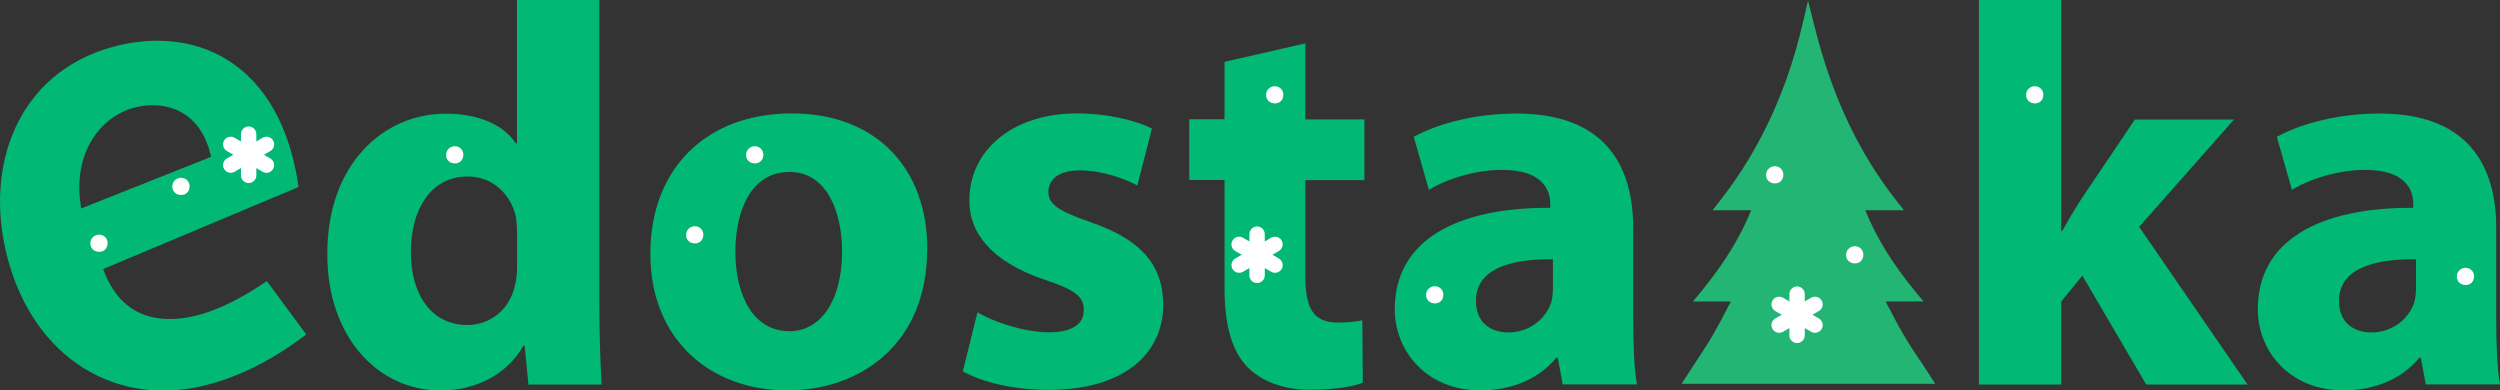 <?xml version="1.0" encoding="UTF-8"?>
<svg id="_Слой_1" data-name="Слой 1" xmlns="http://www.w3.org/2000/svg" viewBox="0 0 205 32">
  <rect x="0" y="0" width="205" height="32" fill="#333333" stroke="none"/>
  <defs>
    <style>
      .cls-1 {
        fill: #fff;
      }

      .cls-2 {
        fill: none;
        stroke: #fff;
        stroke-linecap: round;
        stroke-miterlimit: 10;
        stroke-width: 1.26px;
      }

      .cls-3 {
        fill: #22b573;
      }

      .cls-4 {
        fill: #02b875;
      }
    </style>
  </defs>
  <g>
    <path class="cls-3" d="m157.44,29.57c-.49-.74-.95-1.44-1.38-2.18-.44-.75-.84-1.53-1.25-2.31l-.19-.36h3.11l-.76-.92c-1.81-2.22-3.11-4.32-4.02-6.56h3.17l-.71-.91c-3.04-3.9-5.2-8.51-6.6-14.09l-.55-2.18-.52,2.19c-.94,3.94-2.4,7.57-4.35,10.8-.69,1.15-1.45,2.25-2.25,3.28l-.71.91h3.17c-.92,2.24-2.21,4.34-4.02,6.56l-.76.92h3.11l-.17.33c-.41.79-.82,1.58-1.26,2.34-.43.74-.9,1.46-1.39,2.2l-1.22,1.88h20.8l-1.23-1.9Z"/>
    <path class="cls-4" d="m49.15-.02v25.06c0,2.44.09,5.02.18,6.49h-6l-.31-3.2h-.09c-1.38,2.44-4,3.69-6.8,3.69-5.15,0-9.29-4.4-9.29-11.15-.04-7.33,4.53-11.55,9.73-11.55,2.67,0,4.75.93,5.73,2.44h.09V-.02h6.75Zm-6.75,19.02c0-.36-.04-.84-.09-1.2-.4-1.82-1.87-3.33-3.95-3.33-3.07,0-4.67,2.75-4.67,6.18,0,3.69,1.82,6,4.62,6,1.95,0,3.51-1.33,3.91-3.24.13-.49.18-.98.18-1.56v-2.84Z"/>
    <path class="cls-4" d="m76.03,20.41c0,7.95-5.64,11.6-11.46,11.6-6.35,0-11.24-4.18-11.24-11.2s4.62-11.51,11.6-11.51,11.11,4.58,11.11,11.11Zm-15.73.22c0,3.73,1.55,6.53,4.44,6.53,2.62,0,4.31-2.62,4.31-6.53,0-3.24-1.24-6.53-4.31-6.53-3.24,0-4.44,3.33-4.44,6.53Z"/>
    <path class="cls-4" d="m80.16,25.61c1.24.76,3.82,1.64,5.82,1.64s2.89-.71,2.89-1.82-.67-1.64-3.2-2.49c-4.49-1.51-6.22-3.95-6.18-6.53,0-4.04,3.47-7.11,8.84-7.11,2.53,0,4.8.58,6.13,1.24l-1.2,4.67c-.98-.53-2.84-1.24-4.71-1.24-1.64,0-2.58.67-2.58,1.78,0,1.02.84,1.55,3.51,2.49,4.13,1.42,5.86,3.51,5.91,6.71,0,4.04-3.2,7.02-9.42,7.02-2.84,0-5.38-.62-7.02-1.51l1.2-4.84Z"/>
    <path class="cls-4" d="m107.04,3.57v6.22h4.84v4.98h-4.84v7.86c0,2.62.62,3.82,2.67,3.82.84,0,1.51-.09,2-.18l.04,5.11c-.89.36-2.49.58-4.4.58-2.18,0-4-.76-5.07-1.87-1.24-1.29-1.87-3.38-1.87-6.44v-8.89h-2.89v-4.98h2.89v-4.71l6.62-1.51Z"/>
    <path class="cls-4" d="m128.14,31.52l-.4-2.18h-.13c-1.42,1.73-3.64,2.67-6.22,2.67-4.4,0-7.02-3.2-7.02-6.66,0-5.64,5.07-8.35,12.75-8.31v-.31c0-1.15-.62-2.8-3.95-2.8-2.22,0-4.58.76-6,1.64l-1.24-4.35c1.51-.84,4.49-1.91,8.44-1.91,7.24,0,9.55,4.27,9.55,9.37v7.55c0,2.09.09,4.09.31,5.29h-6.09Zm-.8-10.26c-3.55-.04-6.31.8-6.31,3.42,0,1.73,1.15,2.58,2.67,2.58,1.69,0,3.07-1.11,3.51-2.49.09-.36.13-.76.13-1.16v-2.35Z"/>
    <path class="cls-4" d="m169.01,18.95h.09c.49-.89,1.02-1.78,1.56-2.62l4.4-6.53h8.13l-7.78,8.8,8.89,12.93h-8.31l-5.24-8.93-1.73,2.13v6.8h-6.75V-.02h6.75v18.97Z"/>
    <path class="cls-4" d="m198.91,31.52l-.4-2.18h-.13c-1.42,1.73-3.64,2.67-6.22,2.67-4.4,0-7.02-3.2-7.02-6.66,0-5.64,5.07-8.35,12.75-8.31v-.31c0-1.15-.62-2.8-3.95-2.8-2.22,0-4.58.76-6,1.64l-1.24-4.35c1.51-.84,4.49-1.91,8.44-1.91,7.24,0,9.55,4.27,9.55,9.37v7.55c0,2.09.09,4.09.31,5.29h-6.09Zm-.8-10.26c-3.55-.04-6.31.8-6.31,3.42,0,1.73,1.15,2.58,2.67,2.58,1.69,0,3.07-1.11,3.51-2.49.09-.36.13-.76.13-1.16v-2.35Z"/>
    <path class="cls-4" d="m24.22,13.86c-.32-1.5-1.42-6.56-5.88-9.13-2.54-1.46-5.53-1.69-8.39-1.06C1.93,5.45-1.23,12.87.43,20.37c1.88,8.54,8.57,12.95,15.95,11.33,2.77-.61,5.74-1.98,8.73-4.28l-3.23-4.37c-1.61,1.11-3.84,2.4-6.05,2.89-2.97.65-5.97.01-7.37-3.88l16.01-6.72c-.04-.35-.11-.86-.24-1.46Zm-17.57,3.24l-.1-.82c-.4-4.12,1.93-6.9,4.69-7.51,2.41-.53,5.24.32,6.07,4.09l-10.67,4.24Z"/>
  </g>
  <g>
    <line class="cls-2" x1="147.36" y1="24.12" x2="147.36" y2="27.5"/>
    <line class="cls-2" x1="148.83" y1="26.66" x2="145.89" y2="24.96"/>
    <line class="cls-2" x1="145.89" y1="26.66" x2="148.83" y2="24.96"/>
  </g>
  <g>
    <line class="cls-2" x1="103.08" y1="19.2" x2="103.08" y2="22.58"/>
    <line class="cls-2" x1="104.55" y1="21.74" x2="101.61" y2="20.04"/>
    <line class="cls-2" x1="101.61" y1="21.74" x2="104.55" y2="20.04"/>
  </g>
  <g>
    <line class="cls-2" x1="20.39" y1="11" x2="20.39" y2="14.38"/>
    <line class="cls-2" x1="21.85" y1="13.54" x2="18.92" y2="11.84"/>
    <line class="cls-2" x1="18.92" y1="13.54" x2="21.85" y2="11.84"/>
  </g>
  <path class="cls-1" d="m146.23,14.35c0,.41-.29.69-.69.69-.42,0-.73-.3-.72-.71,0-.4.34-.71.74-.7.39.01.68.32.68.72Z"/>
  <path class="cls-1" d="m152.79,20.91c0,.41-.29.69-.69.69-.42,0-.73-.3-.72-.71,0-.4.34-.71.74-.7.39.01.68.32.68.72Z"/>
  <path class="cls-1" d="m118.35,24.19c0,.41-.29.69-.69.69-.42,0-.73-.3-.72-.71,0-.4.34-.71.74-.7.39.01.68.32.68.72Z"/>
  <path class="cls-1" d="m105.23,7.79c0,.41-.29.69-.69.69-.42,0-.73-.3-.72-.71,0-.4.34-.71.74-.7.39.01.68.32.68.72Z"/>
  <path class="cls-1" d="m8.82,19.96c0,.41-.29.69-.69.69-.42,0-.73-.3-.72-.71,0-.4.34-.71.74-.7.39.01.68.32.68.72Z"/>
  <path class="cls-1" d="m15.54,15.3c0,.41-.29.69-.69.69-.42,0-.73-.3-.72-.71,0-.4.34-.71.74-.7.39.01.68.32.68.72Z"/>
  <path class="cls-1" d="m37.99,12.71c0,.41-.29.69-.69.69-.42,0-.73-.3-.72-.71,0-.4.34-.71.74-.7.39.01.68.32.68.72Z"/>
  <path class="cls-1" d="m62.59,12.71c0,.41-.29.69-.69.69-.42,0-.73-.3-.72-.71,0-.4.34-.71.74-.7.39.01.68.32.68.72Z"/>
  <path class="cls-1" d="m57.67,19.27c0,.41-.29.69-.69.69-.42,0-.73-.3-.72-.71,0-.4.34-.71.74-.7.39.01.68.32.68.72Z"/>
  <path class="cls-1" d="m167.55,7.79c0,.41-.29.69-.69.69-.42,0-.73-.3-.72-.71,0-.4.34-.71.74-.7.39.01.68.32.68.72Z"/>
  <path class="cls-1" d="m202.87,22.68c0,.41-.29.69-.69.69-.42,0-.73-.3-.72-.71,0-.4.34-.71.74-.7.39.01.68.32.68.72Z"/>
</svg>